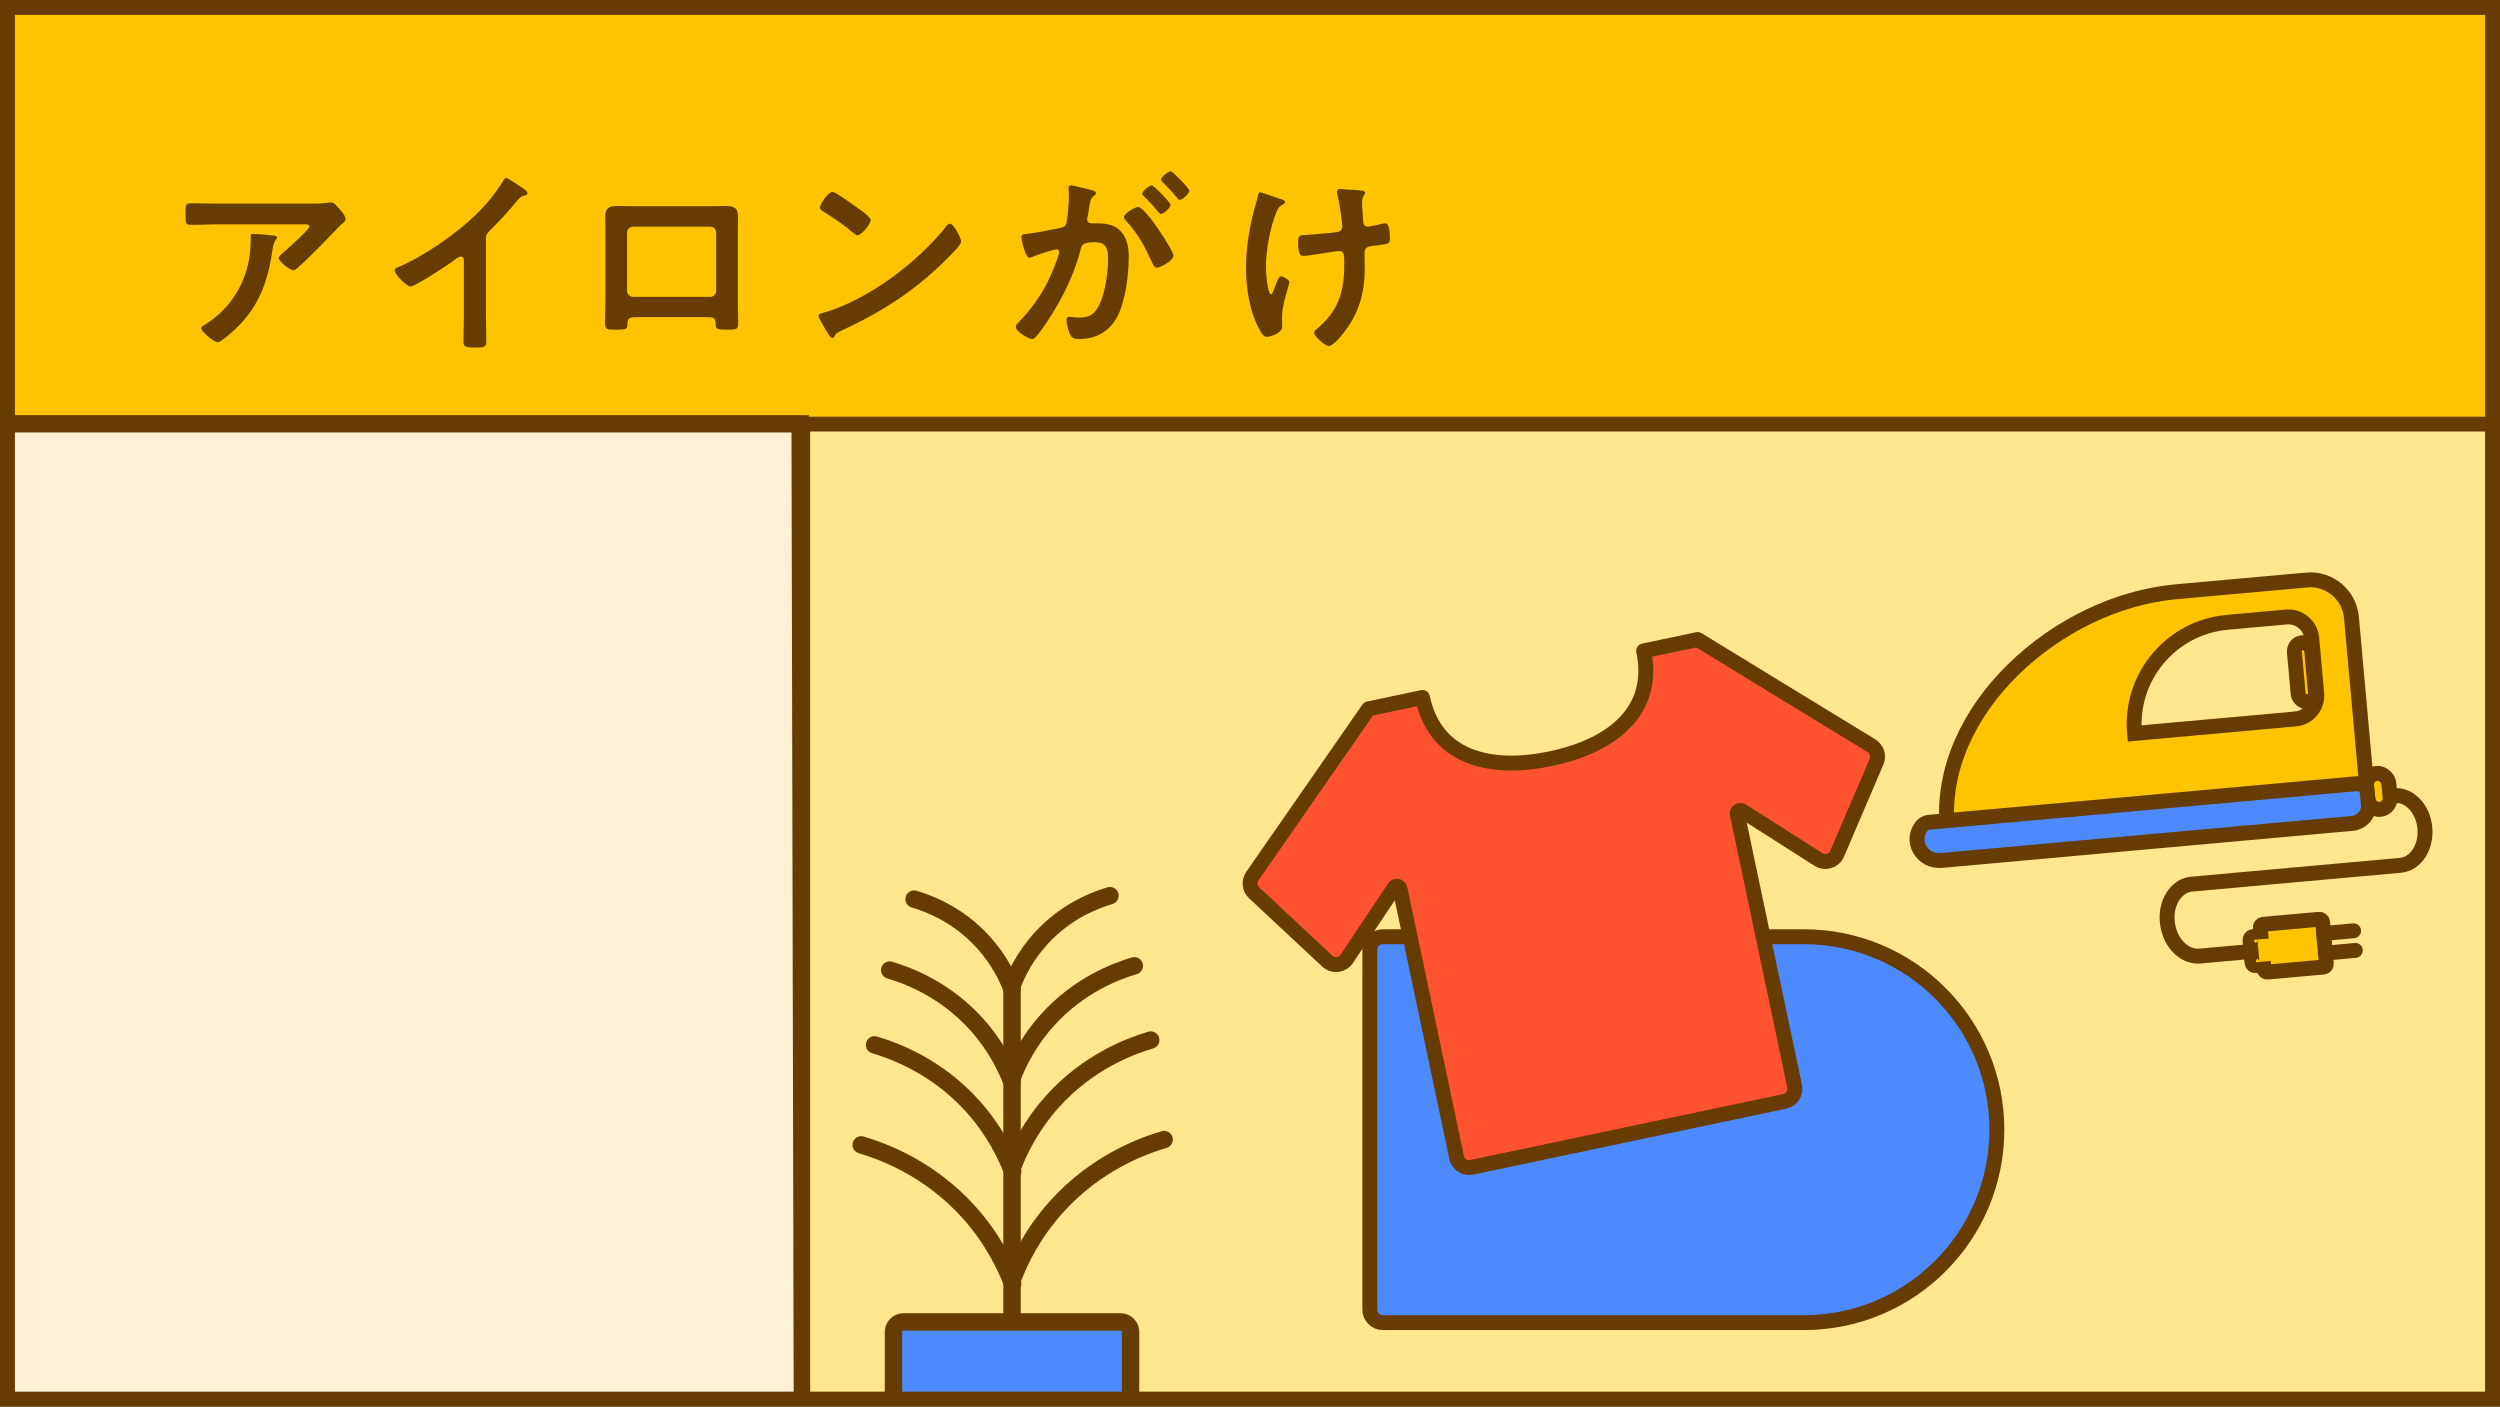 <?xml version="1.0" encoding="UTF-8"?>
<svg id="_レイヤー_2" data-name="レイヤー 2" xmlns="http://www.w3.org/2000/svg" xmlns:xlink="http://www.w3.org/1999/xlink" viewBox="0 0 503 283">
  <rect x="0" y="0" width="503" height="283" fill="#333333" stroke="none"/>
  <defs>
    <style>
      .cls-1, .cls-2, .cls-3, .cls-4, .cls-5, .cls-6, .cls-7, .cls-8, .cls-9, .cls-10, .cls-11, .cls-12 {
        stroke: #663c00;
      }

      .cls-1, .cls-2, .cls-3, .cls-4, .cls-5, .cls-6, .cls-7, .cls-11, .cls-12 {
        stroke-miterlimit: 10;
      }

      .cls-1, .cls-2, .cls-3, .cls-8, .cls-9, .cls-11, .cls-12 {
        stroke-width: 3px;
      }

      .cls-1, .cls-2, .cls-10, .cls-13 {
        fill: none;
      }

      .cls-1, .cls-3, .cls-8, .cls-9, .cls-10, .cls-11 {
        stroke-linecap: round;
      }

      .cls-3, .cls-7, .cls-9 {
        fill: #4d8aff;
      }

      .cls-14, .cls-11 {
        fill: #ffc400;
      }

      .cls-15 {
        fill: #663c00;
      }

      .cls-4, .cls-5, .cls-7, .cls-10 {
        stroke-width: 3.5px;
      }

      .cls-4, .cls-6 {
        fill: #fff0d6;
      }

      .cls-5 {
        fill: #fff;
      }

      .cls-6 {
        stroke-width: 3.49px;
      }

      .cls-8 {
        fill: #ff5230;
        fill-rule: evenodd;
      }

      .cls-8, .cls-9, .cls-10 {
        stroke-linejoin: round;
      }

      .cls-12 {
        fill: #ffe78f;
      }

      .cls-13 {
        clip-path: url(#clippath);
      }
    </style>
    <clipPath id="clippath">
      <rect class="cls-2" x="1.5" y="1.5" width="500" height="280"/>
    </clipPath>
  </defs>
  <g id="design">
    <g>
      <g>
        <g class="cls-13">
          <rect class="cls-14" x="1.5" y="1.5" width="500" height="280"/>
          <g>
            <polygon class="cls-6" points="161.5 308.38 -27.2 308.38 -27.71 85.27 160.99 85.27 161.5 308.38"/>
            <path class="cls-4" d="m654.1,308.38h-146.23c-2.42,0-4.37-1.96-4.37-4.37V87c0-1.08.4-2.12,1.12-2.93L576.42,4.34c1.72-1.91,4.7-1.93,6.45-.06l74.43,79.78c.76.81,1.18,1.88,1.18,2.98v216.96c0,2.42-1.96,4.37-4.37,4.37Z"/>
            <rect class="cls-12" x="161.5" y="85.33" width="341.99" height="223.06"/>
            <g>
              <path class="cls-7" d="m181.77,265.97h43.7c1.1,0,2,.9,2,2v40.41h-47.7v-40.41c0-1.1.9-2,2-2Z"/>
              <line class="cls-5" x1="203.62" y1="198.31" x2="203.62" y2="265.97"/>
              <g>
                <path class="cls-10" d="m183.91,180.9c2.88.85,8.89,3.06,14.01,8.76,3.08,3.42,4.77,6.91,5.69,9.34"/>
                <path class="cls-10" d="m223.32,180.21c-2.88.85-8.89,3.06-14.01,8.76-3.08,3.42-4.77,6.91-5.69,9.34"/>
                <path class="cls-10" d="m179.01,195.18c3.59,1.06,11.1,3.83,17.5,10.94,3.85,4.28,5.95,8.63,7.11,11.66"/>
                <path class="cls-10" d="m228.22,194.32c-3.59,1.06-11.1,3.83-17.5,10.94-3.85,4.28-5.95,8.63-7.11,11.66"/>
                <path class="cls-10" d="m175.96,210.23c4.06,1.2,12.54,4.32,19.76,12.35,4.34,4.83,6.72,9.75,8.03,13.17"/>
                <path class="cls-10" d="m231.53,209.26c-4.06,1.2-12.54,4.32-19.76,12.35-4.34,4.83-6.72,9.75-8.03,13.17"/>
                <path class="cls-10" d="m173.27,230.35c4.45,1.31,13.75,4.74,21.67,13.54,4.76,5.29,7.37,10.69,8.8,14.45"/>
                <path class="cls-10" d="m234.22,229.28c-4.45,1.31-13.75,4.74-21.67,13.54-4.76,5.29-7.37,10.69-8.8,14.45"/>
              </g>
            </g>
            <rect class="cls-4" x="273.11" y="-29.89" width="175.13" height="30.38"/>
          </g>
          <g>
            <path class="cls-1" d="m448.84,163.04l32.87-2.96c3.06-.28,5.83,2.64,6.17,6.51h0c.35,3.87-1.85,7.24-4.91,7.51l-42.01,3.79c-3.06.28-5.26,3.64-4.91,7.51h0c.37,4.14,3.33,7.26,6.6,6.96l9.95-.9"/>
            <path class="cls-11" d="m464.09,116.7l-26.32,2.37c-23.72,2.14-48.14,23.72-46,47.44h0s84.47-7.62,84.47-7.62l-3.13-34.66c-.41-4.58-4.46-7.95-9.03-7.54Zm2.04,22.83c.23,2.6-1.68,4.89-4.28,5.12l-32.38,2.92h0c-1.02-11.33,7.33-21.34,18.66-22.36l11.87-1.07c2.6-.23,4.89,1.68,5.12,4.28l1,11.11Z"/>
            <rect class="cls-11" x="476.28" y="155.56" width="4.49" height="7.29" rx="2.24" ry="2.24" transform="translate(-12.36 43.62) rotate(-5.15)"/>
            <rect class="cls-11" x="462.01" y="129.26" width="3.49" height="11.94" rx="1.74" ry="1.74" transform="translate(-10.27 42.2) rotate(-5.15)"/>
            <path class="cls-11" d="m466.6,184.96l-11.24,1.01c-.36.03-.62.35-.59.71l.2,2.27c-.03-.36-.35-.62-.71-.59l-.97.09c-.36.03-.62.35-.59.71l.41,4.53c.03.36.35.62.71.59l.97-.09c.36-.03.62-.35.59-.71l.14,1.51c.03.36.35.62.71.59l11.24-1.01c.36-.03.62-.35.59-.71l-.75-8.31c-.03-.36-.35-.62-.71-.59Z"/>
            <line class="cls-11" x1="467.51" y1="187.82" x2="473.54" y2="187.27"/>
            <line class="cls-11" x1="467.86" y1="191.77" x2="473.89" y2="191.22"/>
            <path class="cls-3" d="m474.03,157.69c1.15-.1,2.17.7,2.27,1.8l.22,2.44c.17,1.89-1.3,3.56-3.29,3.74l-82.59,7.45c-3.93.35-6.39-3.89-4-6.89h0c.36-.45.9-.74,1.49-.79l85.9-7.75Z"/>
          </g>
          <path class="cls-9" d="m278.23,188.47h84.72c21.43,0,38.82,17.4,38.82,38.82h0c0,21.43-17.4,38.82-38.82,38.82h-84.72c-1.45,0-2.62-1.17-2.62-2.62v-72.4c0-1.45,1.17-2.62,2.62-2.62Z"/>
          <path class="cls-8" d="m286.2,140.33c2.52,11.94,13.25,14.96,25.83,12.31,12.58-2.65,21.19-9.75,18.67-21.68l10.86-2.29h0l34.99,21.38c1.08.67,1.51,2.02,1.01,3.19l-7.93,18.54c-.62,1.46-2.41,2.01-3.75,1.15l-15.36-9.78c-.48-.31-1.09.11-.97.67l11.53,54.73c.29,1.39-.6,2.75-1.98,3.04l-62.99,13.27c-1.39.29-2.75-.6-3.04-1.98l-11.39-54.06c-.12-.56-.85-.7-1.16-.22l-9.56,14.33c-.88,1.32-2.73,1.54-3.89.46l-14.74-13.76c-.93-.87-1.08-2.28-.37-3.33l23.39-33.68,10.86-2.29Z"/>
        </g>
        <rect class="cls-2" x="1.5" y="1.5" width="500" height="280"/>
      </g>
      <g>
        <path class="cls-15" d="m61.89,40.97c1.32,0,2.88,0,4.16-.2.16-.04.32-.04.52-.04.6,0,1,.52,1.48,1.04s1.48,1.6,1.48,2.32c0,.44-.56.84-.88,1.08-.24.2-3.24,3.32-3.72,3.84-1.4,1.44-3.48,3.48-4.96,4.8-.28.24-.56.56-.96.56-.68,0-2.92-1.76-2.92-2.44,0-.4.72-.96,1-1.2.72-.64,5.16-4.56,5.16-5.12s-.88-.48-1.24-.48h-17.16c-1.84,0-3.64.12-5.44.12-1.04,0-1.08-.44-1.08-2.04v-.8c0-1.04.08-1.52,1-1.52,1.84,0,3.68.08,5.52.08h18.04Zm-7,6.4c.28.04.84.04.84.48,0,.16-.12.28-.24.4-.52.56-.68,2.12-.8,2.88-1.16,7.32-3.64,12.4-9.6,17-.32.24-.88.72-1.32.72-.68,0-3.28-2.08-3.28-2.8,0-.36.4-.52.96-.88,4.24-2.64,7.16-6.8,8.36-11.64.56-2.16.64-3.76.64-5.96,0-.32,0-.52.4-.52.52,0,3.44.24,4.04.32Z"/>
        <path class="cls-15" d="m97.77,63.49c0,1.76.08,3.52.08,5.24,0,1.08-.52,1.2-2,1.2-2.2,0-2.6-.12-2.6-1.16,0-1.72.08-3.44.08-5.16v-10.88c0-.24.12-1.12-.64-1.12-.4,0-1.24.68-1.56.92-1.2.88-7.56,5.12-8.6,5.12-.68,0-3.12-2.44-3.12-3.2,0-.4.36-.56.64-.68,5.24-2.2,11.68-6.68,15.72-10.6,2.08-2.04,3.96-4.28,5.44-6.76.12-.2.36-.6.64-.6s1.52.84,2.72,1.64c.44.28,1.56.96,1.56,1.44,0,.24-.2.32-.4.4-.88.24-1,.28-1.56.96-1.92,2.32-3.36,3.88-5.48,6-.6.6-.92.88-.92,1.8v15.44Z"/>
        <path class="cls-15" d="m142.81,41.49c1.04,0,2.08-.04,3.12-.04,1.64,0,2.56.28,2.56,2.12,0,1.2-.04,2.4-.04,3.56v13.56c0,1.4.08,2.84.08,4.24s-.36,1.4-2.24,1.4c-2.32,0-2.24-.2-2.32-1.32-.08-1.16-.52-1.2-1.92-1.2h-13.84c-1.36,0-1.88.04-1.96,1.2-.04,1.12.08,1.32-2.32,1.32-1.88,0-2.2,0-2.2-1.44s.08-2.8.08-4.2v-13.56c0-1.2-.04-2.4-.04-3.6,0-1.68.8-2.08,2.4-2.08,1.08,0,2.2.04,3.28.04h15.36Zm-15.44,4.12c-.68,0-1.2.52-1.2,1.16v11.76c0,.64.52,1.2,1.2,1.2h15.52c.64,0,1.2-.52,1.2-1.2v-11.76c0-.68-.52-1.16-1.2-1.16h-15.52Z"/>
        <path class="cls-15" d="m193.37,48.57c0,.68-1.6,2.24-2.12,2.76-6.48,6.68-13.28,11.16-21.72,15.08-1.32.64-1.36.68-1.68,1.36-.08.16-.2.24-.4.24-.44,0-1.28-1.6-1.56-2.08-.24-.4-1.2-2-1.2-2.4,0-.44.72-.52,1.24-.68,8.84-2.6,18.84-10.16,24.52-17.4.16-.2.4-.44.68-.44.8,0,2.24,2.96,2.24,3.56Zm-20.64-6.6c.52.36,2.44,1.68,2.44,2.28,0,.92-1.88,3.08-2.64,3.08-.32,0-1.08-.6-1.6-1.08-1.12-1-3.88-2.84-5.32-3.72-.32-.2-.64-.4-.64-.76,0-.6,1.6-3.16,2.52-3.16.64,0,4.48,2.8,5.24,3.36Z"/>
        <path class="cls-15" d="m219.46,38.21c.32.08,1.04.2,1.04.64,0,.24-.16.36-.36.52-.76.56-.84,1.2-1.04,2.64-.08.44-.16,1-.28,1.64-.04.16-.08.32-.08.48,0,.56.4.8.88.8h.48c1.6,0,3.12,0,4.52.88,2,1.32,2.48,3.6,2.48,5.84,0,3.64-.64,9.04-2.4,12.24-1.6,2.92-4.32,4.32-7.56,4.32-.88,0-1.44-.08-1.84-.92-.36-.68-.72-2.12-.72-2.88,0-.36.12-.68.56-.68.4,0,1,.16,1.8.16,2.2,0,3.2-.48,4.2-2.48,1.16-2.28,1.8-6.44,1.8-9.04,0-1.96-.12-3.64-2.56-3.64-2.24,0-2.68.32-2.96,1.44-1,4.08-2.96,8.36-5.12,11.96-.88,1.52-2.76,4.48-3.96,5.68-.16.2-.4.4-.68.4-.72,0-3.28-1.52-3.28-2.44,0-.36.32-.68.56-.92,3.16-3.28,5.56-6.84,7.16-11.12.28-.72,1-2.44,1-3.04,0-.36-.28-.52-.52-.52-.6,0-3.88,1.12-4.6,1.4-.24.08-.56.28-.84.28-.96,0-1.64-3.92-1.64-4.16,0-.6.68-.6,1.16-.64,2.24-.24,4.48-.8,6.68-1.2.8-.16,1.16-.4,1.28-1.24.24-1.4.44-3.72.44-5.16,0-.64-.08-1.48-.08-1.56,0-.32.12-.6.48-.6.4,0,3.4.76,4,.92Zm16.64,13.24c0,.92-2.52,2.4-3.32,2.4-.52,0-.76-.52-.92-.92-1.52-3.28-2.84-5.88-5.36-8.56-.16-.2-.36-.44-.36-.68,0-.72,2.2-2.04,2.84-2.04,1.52,0,7.12,8.8,7.12,9.8Zm-.6-10.24c0,.64-1.4,1.84-1.92,1.84-.2,0-.4-.28-.56-.44-.88-1.08-1.84-2.12-2.84-3.08-.16-.16-.36-.36-.36-.56,0-.48,1.44-1.68,1.92-1.68.4,0,3.76,3.44,3.76,3.92Zm3.8-2.84c0,.64-1.44,1.84-1.92,1.84-.24,0-.36-.2-.56-.44-.92-1.08-1.84-2.08-2.84-3.08-.16-.12-.4-.36-.4-.56,0-.48,1.52-1.68,1.92-1.68.44,0,3.8,3.48,3.8,3.92Z"/>
        <path class="cls-15" d="m258.54,40.69c0,.24-.2.32-.4.44-.72.36-.96.68-1.28,1.44-1.32,3.12-2.16,7.84-2.16,11.24,0,.76.28,5.4,1.04,5.4.32,0,.72-1.4.88-1.76.4-1,.68-1.88,1.12-1.88.36,0,1.68.72,1.68,1.2,0,.52-1.48,4.36-1.48,7,0,.6.04,1.24.04,1.88,0,1.56-2.68,2.12-3.04,2.12-.64,0-.88-.36-1.4-1.24-2.12-3.72-2.84-8.4-2.84-12.64s.8-8.96,2.04-13.12c.12-.4.2-.68.28-1.12.08-.36.12-.96.6-.96.2,0,3.12,1.04,3.56,1.2.8.24,1.36.36,1.36.8Zm11.2-2.68c.2,0,.48.08.68.08,1.24.12,2.48.08,3.68.28.2.04.56.12.56.4,0,.52-.6.44-.6,1.96,0,1.24.16,2.48.2,3.72.04.6.24,1.16.92,1.16.32,0,2.52-.48,2.96-.6.2-.04.4-.08.6-.08.88,0,.92,2.44.92,3.12,0,1-.44,1.04-2.52,1.32-1.44.16-2.6.12-2.6,1.52,0,1.08.04,2.16.04,3.2,0,5-1.24,9.16-4.4,13.08-.48.64-2,2.44-2.84,2.44-.72,0-2.92-1.92-2.92-2.64,0-.32.12-.44.32-.6,4.4-3.68,5.72-7.32,5.72-13v-.84c0-1.24-.08-2.04-1-2.04-.32,0-5,.72-5.72.84-.48.08-.92.16-1.4.16-.52,0-1.16-.08-1.16-2.6,0-1.56.16-1.56,1.92-1.64,1.12-.08,5.2-.4,6.12-.6.52-.12.84-.56.84-1.08,0-1.16-.68-5.32-1-6.56-.04-.12-.04-.32-.04-.48,0-.4.36-.52.72-.52Z"/>
      </g>
    </g>
  </g>
</svg>